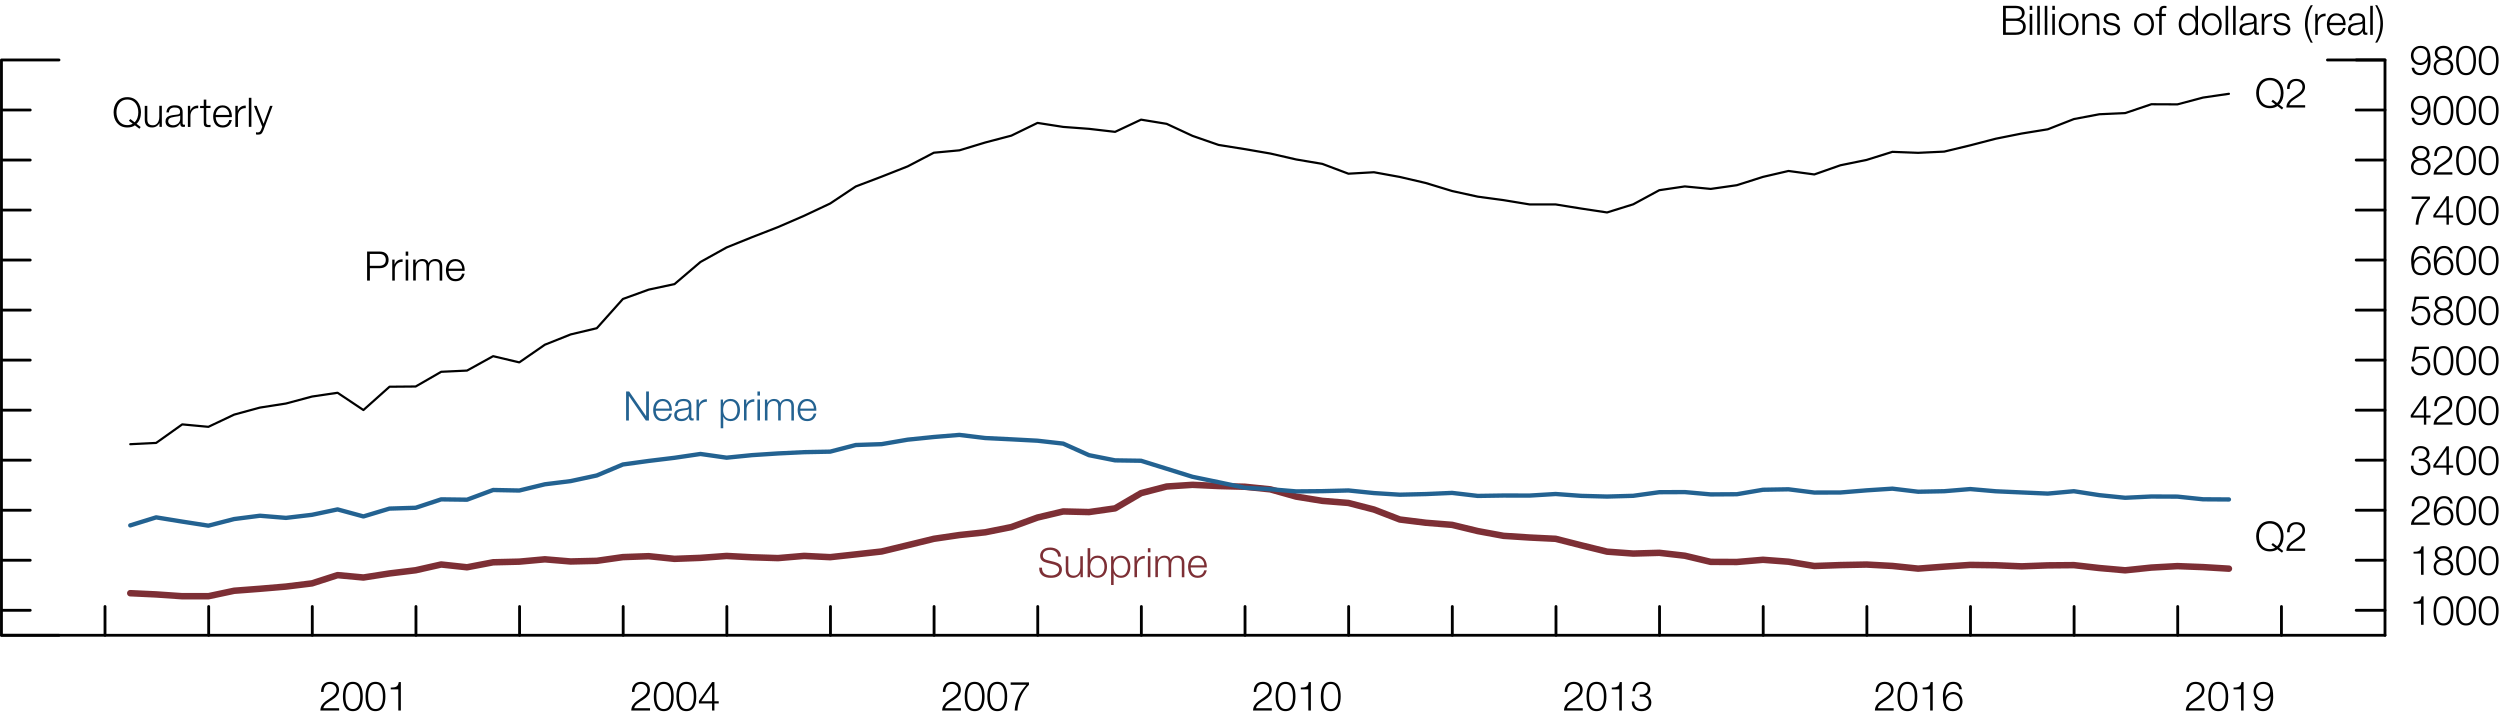 <?xml version="1.0" encoding="utf-8"?>
<!-- Generator: Adobe Illustrator 23.0.3, SVG Export Plug-In . SVG Version: 6.00 Build 0)  -->
<svg version="1.1" id="Layer_1" xmlns="http://www.w3.org/2000/svg" xmlns:xlink="http://www.w3.org/1999/xlink" x="0px" y="0px"
	 viewBox="0 0 430.21 123.77" style="enable-background:new 0 0 430.21 123.77;" xml:space="preserve">
<style type="text/css">
	.st0{fill:none;stroke:#7D2F35;stroke-width:1.12;stroke-linecap:round;stroke-linejoin:round;stroke-miterlimit:10;}
	.st1{fill:none;stroke:#236291;stroke-width:0.75;stroke-linecap:round;stroke-linejoin:round;stroke-miterlimit:10;}
	.st2{fill:none;stroke:#000000;stroke-width:0.38;stroke-linecap:round;stroke-linejoin:round;stroke-miterlimit:10;}
	.st3{fill:none;stroke:#000000;stroke-width:0.49;stroke-linecap:round;stroke-linejoin:round;stroke-miterlimit:10;}
	.st4{fill:#236291;}
	.st5{fill:#7D2F35;}
</style>
<g>
	<polyline class="st0" points="22.42,102.08 26.87,102.29 31.36,102.6 35.86,102.6 40.29,101.66 44.73,101.32 49.21,100.94 
		53.69,100.39 58.09,98.97 62.54,99.38 67.03,98.68 71.53,98.13 75.92,97.14 80.37,97.62 84.86,96.76 89.36,96.65 93.76,96.25 
		98.2,96.62 102.7,96.51 107.19,95.87 111.63,95.71 116.07,96.17 120.54,96 125.04,95.67 129.43,95.9 133.88,96.04 138.38,95.66 
		142.86,95.88 147.26,95.4 151.71,94.9 156.2,93.82 160.7,92.72 165.1,92.07 169.55,91.6 174.04,90.7 178.54,89.06 182.96,88.01 
		187.4,88.12 191.89,87.48 196.36,84.86 200.76,83.72 205.21,83.43 209.7,83.64 214.2,83.76 218.61,84.21 223.05,85.46 
		227.55,86.19 232.04,86.55 236.43,87.68 240.89,89.4 245.38,89.96 249.88,90.32 254.3,91.39 258.74,92.21 263.23,92.5 267.7,92.72 
		272.11,93.84 276.55,94.93 281.05,95.26 285.54,95.13 289.93,95.63 294.39,96.69 298.88,96.71 303.38,96.33 307.77,96.66 
		312.21,97.4 316.71,97.24 321.21,97.15 325.65,97.39 330.08,97.85 334.56,97.51 339.05,97.21 343.44,97.27 347.89,97.46 
		352.39,97.29 356.88,97.25 361.27,97.75 365.71,98.14 370.21,97.67 374.7,97.42 379.11,97.59 383.56,97.86 	"/>
	<polyline class="st1" points="22.42,90.41 26.87,89.03 31.36,89.76 35.86,90.46 40.29,89.32 44.73,88.75 49.21,89.12 53.69,88.59 
		58.09,87.66 62.54,88.87 67.03,87.52 71.53,87.38 75.92,85.93 80.37,85.99 84.86,84.32 89.36,84.41 93.76,83.34 98.2,82.79 
		102.7,81.82 107.19,79.93 111.63,79.32 116.07,78.78 120.54,78.12 125.04,78.76 129.43,78.32 133.88,78.03 138.38,77.81 
		142.86,77.72 147.26,76.58 151.71,76.43 156.2,75.66 160.7,75.2 165.1,74.84 169.55,75.38 174.04,75.6 178.54,75.84 182.96,76.34 
		187.4,78.33 191.89,79.22 196.36,79.29 200.76,80.66 205.21,82.05 209.7,82.98 214.2,83.93 218.61,84.19 223.05,84.56 
		227.55,84.52 232.04,84.4 236.43,84.85 240.89,85.13 245.38,85.02 249.88,84.82 254.3,85.34 258.74,85.27 263.23,85.28 
		267.7,85.01 272.11,85.33 276.55,85.45 281.05,85.32 285.54,84.7 289.93,84.68 294.39,85.08 298.88,85.05 303.38,84.28 
		307.77,84.2 312.21,84.76 316.71,84.75 321.21,84.38 325.65,84.09 330.08,84.62 334.56,84.53 339.05,84.16 343.44,84.54 
		347.89,84.74 352.39,84.94 356.88,84.53 361.27,85.21 365.71,85.66 370.21,85.44 374.7,85.46 379.11,85.92 383.56,85.95 	"/>
	<polyline class="st2" points="22.42,76.44 26.87,76.22 31.36,73.03 35.86,73.45 40.29,71.35 44.73,70.14 49.21,69.44 53.69,68.24 
		58.09,67.59 62.54,70.56 67.03,66.55 71.53,66.51 75.92,63.98 80.37,63.77 84.86,61.29 89.36,62.36 93.76,59.32 98.2,57.55 
		102.7,56.48 107.19,51.45 111.63,49.84 116.07,48.89 120.54,45.08 125.04,42.58 129.43,40.81 133.88,39.08 138.38,37.13 
		142.86,35.02 147.26,32.09 151.71,30.4 156.2,28.63 160.7,26.28 165.1,25.87 169.55,24.52 174.04,23.34 178.54,21.15 182.96,21.84 
		187.4,22.17 191.89,22.69 196.36,20.59 200.76,21.31 205.21,23.38 209.7,24.94 214.2,25.66 218.61,26.42 223.05,27.44 227.55,28.2 
		232.04,29.89 236.43,29.64 240.89,30.45 245.38,31.5 249.88,32.87 254.3,33.84 258.74,34.44 263.23,35.18 267.7,35.18 
		272.11,35.89 276.55,36.56 281.05,35.16 285.54,32.73 289.93,32.08 294.39,32.51 298.88,31.87 303.38,30.44 307.77,29.42 
		312.21,30.02 316.71,28.44 321.21,27.52 325.65,26.13 330.08,26.3 334.56,26.09 339.05,25.01 343.44,23.87 347.89,22.98 
		352.39,22.25 356.88,20.49 361.27,19.66 365.71,19.46 370.21,17.94 374.7,17.96 379.11,16.79 383.56,16.14 	"/>
	<path class="st3" d="M410.42,105.02h-4.95 M410.42,96.41h-4.95 M410.42,87.8h-4.95 M410.42,79.19h-4.95 M410.42,70.58h-4.95
		 M410.42,61.97h-4.95 M410.42,53.36h-4.95 M410.42,44.75h-4.95 M410.42,36.15h-4.95 M410.42,27.54h-4.95 M410.42,18.93h-4.95
		 M410.42,10.32h-4.95"/>
	<g>
		<path d="M415.32,103.57c0.77-0.02,1.25-0.05,1.38-0.95h0.36v4.9h-0.44v-3.64h-1.29V103.57z"/>
		<path d="M422.19,105.11c0,1.15-0.28,2.53-1.71,2.53s-1.71-1.38-1.71-2.52c0-1.15,0.28-2.53,1.71-2.53S422.19,103.96,422.19,105.11
			z M419.21,105.11c0,0.85,0.15,2.16,1.27,2.16c1.12,0,1.27-1.3,1.27-2.16c0-0.85-0.15-2.15-1.27-2.15
			C419.36,102.96,419.21,104.26,419.21,105.11z"/>
		<path d="M426.08,105.11c0,1.15-0.28,2.53-1.71,2.53s-1.71-1.38-1.71-2.52c0-1.15,0.28-2.53,1.71-2.53S426.08,103.96,426.08,105.11
			z M423.1,105.11c0,0.85,0.15,2.16,1.27,2.16c1.12,0,1.27-1.3,1.27-2.16c0-0.85-0.15-2.15-1.27-2.15
			C423.25,102.96,423.1,104.26,423.1,105.11z"/>
		<path d="M429.97,105.11c0,1.15-0.28,2.53-1.71,2.53s-1.71-1.38-1.71-2.52c0-1.15,0.28-2.53,1.71-2.53S429.97,103.96,429.97,105.11
			z M426.99,105.11c0,0.85,0.15,2.16,1.27,2.16c1.12,0,1.27-1.3,1.27-2.16c0-0.85-0.15-2.15-1.27-2.15
			C427.14,102.96,426.99,104.26,426.99,105.11z"/>
	</g>
	<g>
		<path d="M415.32,94.96c0.77-0.02,1.25-0.05,1.38-0.95h0.36v4.9h-0.44v-3.64h-1.29V94.96z"/>
		<path d="M421.17,96.27v0.01c0.64,0.13,1,0.59,1,1.25c0,0.99-0.76,1.48-1.69,1.48c-0.92,0-1.69-0.49-1.69-1.48
			c0.02-0.64,0.39-1.14,1-1.25v-0.01c-0.51-0.16-0.8-0.54-0.8-1.08c0-0.84,0.76-1.22,1.49-1.22c0.73,0,1.49,0.38,1.49,1.22
			C421.96,95.73,421.67,96.13,421.17,96.27z M421.72,97.54c0-0.7-0.59-1.09-1.25-1.07c-0.67-0.02-1.25,0.35-1.25,1.07
			c0,0.73,0.55,1.11,1.25,1.11S421.72,98.3,421.72,97.54z M421.52,95.19c0-0.56-0.46-0.85-1.04-0.85c-0.54,0-1.05,0.29-1.05,0.85
			c0,0.65,0.53,0.93,1.05,0.91C421.02,96.13,421.52,95.82,421.52,95.19z"/>
		<path d="M426.08,96.49c0,1.15-0.28,2.53-1.71,2.53s-1.71-1.38-1.71-2.52c0-1.15,0.28-2.53,1.71-2.53S426.08,95.35,426.08,96.49z
			 M423.1,96.49c0,0.85,0.15,2.16,1.27,2.16c1.12,0,1.27-1.3,1.27-2.16c0-0.85-0.15-2.15-1.27-2.15
			C423.25,94.34,423.1,95.64,423.1,96.49z"/>
		<path d="M429.97,96.49c0,1.15-0.28,2.53-1.71,2.53s-1.71-1.38-1.71-2.52c0-1.15,0.28-2.53,1.71-2.53S429.97,95.35,429.97,96.49z
			 M426.99,96.49c0,0.85,0.15,2.16,1.27,2.16c1.12,0,1.27-1.3,1.27-2.16c0-0.85-0.15-2.15-1.27-2.15
			C427.14,94.34,426.99,95.64,426.99,96.49z"/>
	</g>
	<g>
		<path d="M418.12,90.31h-3.23c0.03-1.46,1.53-1.82,2.36-2.65c0.27-0.27,0.41-0.53,0.41-0.92c0-0.64-0.5-1-1.1-1
			c-0.81,0-1.13,0.64-1.11,1.37h-0.44c-0.02-1.01,0.5-1.74,1.57-1.74c0.85,0,1.52,0.47,1.52,1.38c0,0.82-0.59,1.33-1.23,1.74
			c-0.48,0.32-1.36,0.76-1.47,1.42h2.72V90.31z"/>
		<path d="M421.63,86.65c-0.08-0.54-0.46-0.91-1.02-0.91c-1.15,0-1.35,1.3-1.35,2.19h0.01c0.23-0.48,0.74-0.81,1.3-0.81
			c0.98,0,1.62,0.69,1.62,1.64s-0.69,1.66-1.66,1.66c-1.19,0-1.72-0.69-1.72-2.61c0-0.58,0.15-2.44,1.75-2.44
			c0.87,0,1.4,0.42,1.51,1.28H421.63z M419.34,88.79c0,0.7,0.36,1.26,1.23,1.26c0.7,0,1.18-0.58,1.18-1.26c0-0.71-0.43-1.3-1.18-1.3
			C419.79,87.49,419.34,88.06,419.34,88.79z"/>
		<path d="M426.08,87.89c0,1.15-0.28,2.53-1.71,2.53s-1.71-1.38-1.71-2.52c0-1.15,0.28-2.53,1.71-2.53S426.08,86.75,426.08,87.89z
			 M423.1,87.89c0,0.85,0.15,2.16,1.27,2.16c1.12,0,1.27-1.3,1.27-2.16c0-0.85-0.15-2.15-1.27-2.15
			C423.25,85.74,423.1,87.04,423.1,87.89z"/>
		<path d="M429.97,87.89c0,1.15-0.28,2.53-1.71,2.53s-1.71-1.38-1.71-2.52c0-1.15,0.28-2.53,1.71-2.53S429.97,86.75,429.97,87.89z
			 M426.99,87.89c0,0.85,0.15,2.16,1.27,2.16c1.12,0,1.27-1.3,1.27-2.16c0-0.85-0.15-2.15-1.27-2.15
			C427.14,85.74,426.99,87.04,426.99,87.89z"/>
	</g>
	<g>
		<path d="M415.31,80.14c-0.03,0.78,0.44,1.29,1.23,1.29c0.64,0,1.25-0.38,1.25-1.08s-0.53-1.04-1.18-1.04h-0.37v-0.37h0.37
			c0.46,0,1-0.27,1-0.89c0-0.64-0.48-0.92-1.07-0.92c-0.73,0-1.13,0.51-1.11,1.24h-0.44c0-0.92,0.6-1.61,1.55-1.61
			c0.76,0,1.52,0.38,1.52,1.25c0,0.53-0.29,0.95-0.83,1.09v0.01c0.64,0.11,1.01,0.57,1.01,1.21c0,0.96-0.78,1.49-1.69,1.49
			c-1.01,0-1.75-0.62-1.67-1.67H415.31z"/>
		<path d="M418.74,80.06l2.27-3.26h0.4v3.31h0.74v0.37h-0.74v1.22H421v-1.22h-2.26V80.06z M421,80.11v-2.67h-0.01l-1.85,2.67H421z"
			/>
		<path d="M426.08,79.28c0,1.15-0.28,2.53-1.71,2.53s-1.71-1.38-1.71-2.52c0-1.15,0.28-2.53,1.71-2.53S426.08,78.14,426.08,79.28z
			 M423.1,79.28c0,0.85,0.15,2.16,1.27,2.16c1.12,0,1.27-1.3,1.27-2.16c0-0.85-0.15-2.15-1.27-2.15
			C423.25,77.13,423.1,78.43,423.1,79.28z"/>
		<path d="M429.97,79.28c0,1.15-0.28,2.53-1.71,2.53s-1.71-1.38-1.71-2.52c0-1.15,0.28-2.53,1.71-2.53S429.97,78.14,429.97,79.28z
			 M426.99,79.28c0,0.85,0.15,2.16,1.27,2.16c1.12,0,1.27-1.3,1.27-2.16c0-0.85-0.15-2.15-1.27-2.15
			C427.14,77.13,426.99,78.43,426.99,79.28z"/>
	</g>
	<g>
		<path d="M414.85,71.44l2.27-3.26h0.4v3.31h0.74v0.37h-0.74v1.22h-0.41v-1.22h-2.26V71.44z M417.11,71.5v-2.67h-0.01l-1.85,2.67
			H417.11z"/>
		<path d="M422.01,73.08h-3.23c0.03-1.46,1.53-1.82,2.36-2.65c0.27-0.27,0.41-0.53,0.41-0.92c0-0.64-0.5-1-1.1-1
			c-0.81,0-1.13,0.64-1.11,1.37h-0.44c-0.02-1.01,0.5-1.74,1.57-1.74c0.85,0,1.52,0.47,1.52,1.38c0,0.82-0.59,1.33-1.23,1.74
			c-0.48,0.32-1.36,0.76-1.47,1.42h2.72V73.08z"/>
		<path d="M426.08,70.66c0,1.15-0.28,2.53-1.71,2.53s-1.71-1.38-1.71-2.52c0-1.15,0.28-2.53,1.71-2.53S426.08,69.52,426.08,70.66z
			 M423.1,70.66c0,0.85,0.15,2.16,1.27,2.16c1.12,0,1.27-1.3,1.27-2.16c0-0.85-0.15-2.15-1.27-2.15
			C423.25,68.51,423.1,69.81,423.1,70.66z"/>
		<path d="M429.97,70.66c0,1.15-0.28,2.53-1.71,2.53s-1.71-1.38-1.71-2.52c0-1.15,0.28-2.53,1.71-2.53S429.97,69.52,429.97,70.66z
			 M426.99,70.66c0,0.85,0.15,2.16,1.27,2.16c1.12,0,1.27-1.3,1.27-2.16c0-0.85-0.15-2.15-1.27-2.15
			C427.14,68.51,426.99,69.81,426.99,70.66z"/>
	</g>
	<g>
		<path d="M415.33,63.09c0.02,0.68,0.53,1.13,1.21,1.13c0.76,0,1.23-0.62,1.23-1.34c0-0.72-0.53-1.27-1.25-1.27
			c-0.44,0-0.85,0.21-1.09,0.58h-0.38l0.48-2.54h2.45v0.41h-2.14l-0.32,1.63l0.01,0.01c0.25-0.29,0.65-0.46,1.04-0.46
			c1.01,0,1.65,0.71,1.65,1.7c0,0.95-0.76,1.66-1.7,1.66c-0.91,0-1.59-0.57-1.61-1.51H415.33z"/>
		<path d="M422.19,62.07c0,1.15-0.28,2.53-1.71,2.53s-1.71-1.38-1.71-2.52c0-1.15,0.28-2.53,1.71-2.53S422.19,60.93,422.19,62.07z
			 M419.21,62.07c0,0.85,0.15,2.16,1.27,2.16c1.12,0,1.27-1.3,1.27-2.16c0-0.85-0.15-2.15-1.27-2.15
			C419.36,59.92,419.21,61.22,419.21,62.07z"/>
		<path d="M426.08,62.07c0,1.15-0.28,2.53-1.71,2.53s-1.71-1.38-1.71-2.52c0-1.15,0.28-2.53,1.71-2.53S426.08,60.93,426.08,62.07z
			 M423.1,62.07c0,0.85,0.15,2.16,1.27,2.16c1.12,0,1.27-1.3,1.27-2.16c0-0.85-0.15-2.15-1.27-2.15
			C423.25,59.92,423.1,61.22,423.1,62.07z"/>
		<path d="M429.97,62.07c0,1.15-0.28,2.53-1.71,2.53s-1.71-1.38-1.71-2.52c0-1.15,0.28-2.53,1.71-2.53S429.97,60.93,429.97,62.07z
			 M426.99,62.07c0,0.85,0.15,2.16,1.27,2.16c1.12,0,1.27-1.3,1.27-2.16c0-0.85-0.15-2.15-1.27-2.15
			C427.14,59.92,426.99,61.22,426.99,62.07z"/>
	</g>
	<g>
		<path d="M415.33,54.48c0.02,0.68,0.53,1.13,1.21,1.13c0.76,0,1.23-0.62,1.23-1.34c0-0.72-0.53-1.27-1.25-1.27
			c-0.44,0-0.85,0.21-1.09,0.58h-0.38l0.48-2.54h2.45v0.41h-2.14l-0.32,1.63l0.01,0.01c0.25-0.29,0.65-0.46,1.04-0.46
			c1.01,0,1.65,0.71,1.65,1.7c0,0.95-0.76,1.66-1.7,1.66c-0.91,0-1.59-0.57-1.61-1.51H415.33z"/>
		<path d="M421.17,53.24v0.01c0.64,0.13,1,0.59,1,1.25c0,0.99-0.76,1.48-1.69,1.48c-0.92,0-1.69-0.49-1.69-1.48
			c0.02-0.64,0.39-1.14,1-1.25v-0.01c-0.51-0.16-0.8-0.54-0.8-1.08c0-0.84,0.76-1.23,1.49-1.23c0.73,0,1.49,0.39,1.49,1.23
			C421.96,52.7,421.67,53.09,421.17,53.24z M421.72,54.51c0-0.7-0.59-1.09-1.25-1.06c-0.67-0.02-1.25,0.35-1.25,1.06
			c0,0.74,0.55,1.11,1.25,1.11S421.72,55.27,421.72,54.51z M421.52,52.16c0-0.56-0.46-0.85-1.04-0.85c-0.54,0-1.05,0.29-1.05,0.85
			c0,0.65,0.53,0.93,1.05,0.91C421.02,53.09,421.52,52.79,421.52,52.16z"/>
		<path d="M426.08,53.46c0,1.15-0.28,2.53-1.71,2.53s-1.71-1.38-1.71-2.52c0-1.15,0.28-2.53,1.71-2.53S426.08,52.32,426.08,53.46z
			 M423.1,53.46c0,0.85,0.15,2.16,1.27,2.16c1.12,0,1.27-1.3,1.27-2.16c0-0.85-0.15-2.15-1.27-2.15
			C423.25,51.31,423.1,52.61,423.1,53.46z"/>
		<path d="M429.97,53.46c0,1.15-0.28,2.53-1.71,2.53s-1.71-1.38-1.71-2.52c0-1.15,0.28-2.53,1.71-2.53S429.97,52.32,429.97,53.46z
			 M426.99,53.46c0,0.85,0.15,2.16,1.27,2.16c1.12,0,1.27-1.3,1.27-2.16c0-0.85-0.15-2.15-1.27-2.15
			C427.14,51.31,426.99,52.61,426.99,53.46z"/>
	</g>
	<g>
		<path d="M417.74,43.6c-0.08-0.54-0.46-0.91-1.02-0.91c-1.15,0-1.35,1.3-1.35,2.19h0.01c0.23-0.48,0.74-0.81,1.3-0.81
			c0.98,0,1.62,0.69,1.62,1.64c0,0.95-0.69,1.66-1.66,1.66c-1.19,0-1.72-0.69-1.72-2.61c0-0.58,0.15-2.44,1.75-2.44
			c0.87,0,1.4,0.42,1.51,1.28H417.74z M415.45,45.74c0,0.7,0.36,1.26,1.23,1.26c0.7,0,1.18-0.58,1.18-1.26c0-0.71-0.43-1.3-1.18-1.3
			C415.9,44.44,415.45,45.02,415.45,45.74z"/>
		<path d="M421.63,43.6c-0.08-0.54-0.46-0.91-1.02-0.91c-1.15,0-1.35,1.3-1.35,2.19h0.01c0.23-0.48,0.74-0.81,1.3-0.81
			c0.98,0,1.62,0.69,1.62,1.64c0,0.95-0.69,1.66-1.66,1.66c-1.19,0-1.72-0.69-1.72-2.61c0-0.58,0.15-2.44,1.75-2.44
			c0.87,0,1.4,0.42,1.51,1.28H421.63z M419.34,45.74c0,0.7,0.36,1.26,1.23,1.26c0.7,0,1.18-0.58,1.18-1.26c0-0.71-0.43-1.3-1.18-1.3
			C419.79,44.44,419.34,45.02,419.34,45.74z"/>
		<path d="M426.08,44.84c0,1.15-0.28,2.53-1.71,2.53s-1.71-1.38-1.71-2.52c0-1.15,0.28-2.53,1.71-2.53S426.08,43.7,426.08,44.84z
			 M423.1,44.84c0,0.85,0.15,2.16,1.27,2.16c1.12,0,1.27-1.3,1.27-2.16c0-0.85-0.15-2.15-1.27-2.15
			C423.25,42.69,423.1,43.99,423.1,44.84z"/>
		<path d="M429.97,44.84c0,1.15-0.28,2.53-1.71,2.53s-1.71-1.38-1.71-2.52c0-1.15,0.28-2.53,1.71-2.53S429.97,43.7,429.97,44.84z
			 M426.99,44.84c0,0.85,0.15,2.16,1.27,2.16c1.12,0,1.27-1.3,1.27-2.16c0-0.85-0.15-2.15-1.27-2.15
			C427.14,42.69,426.99,43.99,426.99,44.84z"/>
	</g>
	<g>
		<path d="M415,33.82h3.15v0.41c-0.62,0.64-1.87,2.16-1.98,4.43h-0.48c0.11-1.66,0.66-2.89,2.02-4.43H415V33.82z"/>
		<path d="M418.74,37.02l2.27-3.26h0.4v3.31h0.74v0.37h-0.74v1.22H421v-1.22h-2.26V37.02z M421,37.07V34.4h-0.01l-1.85,2.67H421z"/>
		<path d="M426.08,36.24c0,1.15-0.28,2.53-1.71,2.53s-1.71-1.38-1.71-2.52c0-1.15,0.28-2.53,1.71-2.53S426.08,35.1,426.08,36.24z
			 M423.1,36.24c0,0.85,0.15,2.16,1.27,2.16c1.12,0,1.27-1.3,1.27-2.16c0-0.85-0.15-2.15-1.27-2.15
			C423.25,34.09,423.1,35.39,423.1,36.24z"/>
		<path d="M429.97,36.24c0,1.15-0.28,2.53-1.71,2.53s-1.71-1.38-1.71-2.52c0-1.15,0.28-2.53,1.71-2.53S429.97,35.1,429.97,36.24z
			 M426.99,36.24c0,0.85,0.15,2.16,1.27,2.16c1.12,0,1.27-1.3,1.27-2.16c0-0.85-0.15-2.15-1.27-2.15
			C427.14,34.09,426.99,35.39,426.99,36.24z"/>
	</g>
	<g>
		<path d="M417.27,27.41v0.01c0.64,0.13,1,0.59,1,1.25c0,0.99-0.76,1.48-1.69,1.48c-0.92,0-1.69-0.49-1.69-1.48
			c0.02-0.64,0.39-1.14,1-1.25v-0.01c-0.51-0.16-0.8-0.54-0.8-1.08c0-0.84,0.76-1.23,1.49-1.23c0.73,0,1.49,0.39,1.49,1.23
			C418.07,26.87,417.78,27.27,417.27,27.41z M417.83,28.68c0-0.7-0.59-1.09-1.25-1.06c-0.67-0.02-1.25,0.35-1.25,1.06
			c0,0.74,0.55,1.11,1.25,1.11S417.83,29.44,417.83,28.68z M417.63,26.33c0-0.56-0.46-0.85-1.04-0.85c-0.54,0-1.05,0.29-1.05,0.85
			c0,0.65,0.53,0.93,1.05,0.91C417.13,27.27,417.63,26.96,417.63,26.33z"/>
		<path d="M422.01,30.05h-3.23c0.03-1.46,1.53-1.82,2.36-2.65c0.27-0.27,0.41-0.53,0.41-0.92c0-0.64-0.5-1-1.1-1
			c-0.81,0-1.13,0.64-1.11,1.37h-0.44c-0.02-1.01,0.5-1.74,1.57-1.74c0.85,0,1.52,0.47,1.52,1.38c0,0.82-0.59,1.33-1.23,1.74
			c-0.48,0.31-1.36,0.76-1.47,1.41h2.72V30.05z"/>
		<path d="M426.08,27.63c0,1.15-0.28,2.53-1.71,2.53s-1.71-1.38-1.71-2.52c0-1.15,0.28-2.53,1.71-2.53S426.08,26.49,426.08,27.63z
			 M423.1,27.63c0,0.85,0.15,2.16,1.27,2.16c1.12,0,1.27-1.3,1.27-2.16c0-0.85-0.15-2.15-1.27-2.15
			C423.25,25.48,423.1,26.78,423.1,27.63z"/>
		<path d="M429.97,27.63c0,1.15-0.28,2.53-1.71,2.53s-1.71-1.38-1.71-2.52c0-1.15,0.28-2.53,1.71-2.53S429.97,26.49,429.97,27.63z
			 M426.99,27.63c0,0.85,0.15,2.16,1.27,2.16c1.12,0,1.27-1.3,1.27-2.16c0-0.85-0.15-2.15-1.27-2.15
			C427.14,25.48,426.99,26.78,426.99,27.63z"/>
	</g>
	<g>
		<path d="M415.44,20.26c0.08,0.54,0.46,0.91,1.02,0.91c1.15,0,1.35-1.3,1.35-2.19h-0.01c-0.23,0.48-0.74,0.81-1.3,0.81
			c-0.98,0-1.62-0.69-1.62-1.64s0.69-1.66,1.66-1.66c1.19,0,1.72,0.69,1.72,2.61c0,0.58-0.15,2.44-1.75,2.44
			c-0.87,0-1.4-0.42-1.51-1.28H415.44z M417.72,18.12c0-0.7-0.36-1.26-1.23-1.26c-0.7,0-1.18,0.58-1.18,1.26
			c0,0.71,0.43,1.3,1.18,1.3C417.27,19.42,417.72,18.85,417.72,18.12z"/>
		<path d="M422.19,19.01c0,1.15-0.28,2.53-1.71,2.53s-1.71-1.38-1.71-2.52c0-1.15,0.28-2.53,1.71-2.53S422.19,17.87,422.19,19.01z
			 M419.21,19.01c0,0.85,0.15,2.16,1.27,2.16c1.12,0,1.27-1.3,1.27-2.16c0-0.85-0.15-2.15-1.27-2.15
			C419.36,16.86,419.21,18.17,419.21,19.01z"/>
		<path d="M426.08,19.01c0,1.15-0.28,2.53-1.71,2.53s-1.71-1.38-1.71-2.52c0-1.15,0.28-2.53,1.71-2.53S426.08,17.87,426.08,19.01z
			 M423.1,19.01c0,0.85,0.15,2.16,1.27,2.16c1.12,0,1.27-1.3,1.27-2.16c0-0.85-0.15-2.15-1.27-2.15
			C423.25,16.86,423.1,18.17,423.1,19.01z"/>
		<path d="M429.97,19.01c0,1.15-0.28,2.53-1.71,2.53s-1.71-1.38-1.71-2.52c0-1.15,0.28-2.53,1.71-2.53S429.97,17.87,429.97,19.01z
			 M426.99,19.01c0,0.85,0.15,2.16,1.27,2.16c1.12,0,1.27-1.3,1.27-2.16c0-0.85-0.15-2.15-1.27-2.15
			C427.14,16.86,426.99,18.17,426.99,19.01z"/>
	</g>
	<g>
		<path d="M415.44,11.66c0.08,0.54,0.46,0.91,1.02,0.91c1.15,0,1.35-1.3,1.35-2.19h-0.01c-0.23,0.48-0.74,0.81-1.3,0.81
			c-0.98,0-1.62-0.69-1.62-1.64s0.69-1.66,1.66-1.66c1.19,0,1.72,0.69,1.72,2.61c0,0.58-0.15,2.44-1.75,2.44
			c-0.87,0-1.4-0.42-1.51-1.28H415.44z M417.72,9.52c0-0.7-0.36-1.26-1.23-1.26c-0.7,0-1.18,0.58-1.18,1.26
			c0,0.71,0.43,1.3,1.18,1.3C417.27,10.82,417.72,10.24,417.72,9.52z"/>
		<path d="M421.17,10.19v0.01c0.64,0.13,1,0.59,1,1.25c0,0.99-0.76,1.48-1.69,1.48c-0.92,0-1.69-0.49-1.69-1.48
			c0.02-0.64,0.39-1.14,1-1.25v-0.01c-0.51-0.16-0.8-0.54-0.8-1.08c0-0.84,0.76-1.23,1.49-1.23c0.73,0,1.49,0.39,1.49,1.23
			C421.96,9.65,421.67,10.05,421.17,10.19z M421.72,11.46c0-0.7-0.59-1.09-1.25-1.06c-0.67-0.02-1.25,0.35-1.25,1.06
			c0,0.74,0.55,1.11,1.25,1.11S421.72,12.22,421.72,11.46z M421.52,9.12c0-0.56-0.46-0.85-1.04-0.85c-0.54,0-1.05,0.29-1.05,0.85
			c0,0.65,0.53,0.93,1.05,0.91C421.02,10.05,421.52,9.75,421.52,9.12z"/>
		<path d="M426.08,10.41c0,1.15-0.28,2.53-1.71,2.53s-1.71-1.38-1.71-2.52c0-1.15,0.28-2.53,1.71-2.53S426.08,9.27,426.08,10.41z
			 M423.1,10.41c0,0.85,0.15,2.16,1.27,2.16c1.12,0,1.27-1.3,1.27-2.16c0-0.85-0.15-2.15-1.27-2.15
			C423.25,8.26,423.1,9.56,423.1,10.41z"/>
		<path d="M429.97,10.41c0,1.15-0.28,2.53-1.71,2.53s-1.71-1.38-1.71-2.52c0-1.15,0.28-2.53,1.71-2.53S429.97,9.27,429.97,10.41z
			 M426.99,10.41c0,0.85,0.15,2.16,1.27,2.16c1.12,0,1.27-1.3,1.27-2.16c0-0.85-0.15-2.15-1.27-2.15
			C427.14,8.26,426.99,9.56,426.99,10.41z"/>
	</g>
	<path class="st3" d="M410.42,109.32v-99 M410.42,10.32h-9.9 M0.25,109.32v-99 M0.25,109.32h9.9 M0.25,10.32h9.9 M0.25,105.02h4.95
		 M0.25,96.41h4.95 M0.25,87.8h4.95 M0.25,79.19h4.95 M0.25,70.58h4.95 M0.25,61.97h4.95 M0.25,53.36h4.95 M0.25,44.75h4.95
		 M0.25,36.15h4.95 M0.25,27.54h4.95 M0.25,18.93h4.95 M0.25,10.32h4.95 M18.07,109.32v-4.95 M35.91,109.32v-4.95 M53.74,109.32
		v-4.95 M71.58,109.32v-4.95 M89.41,109.32v-4.95 M107.24,109.32v-4.95 M125.08,109.32v-4.95 M142.91,109.32v-4.95 M160.74,109.32
		v-4.95 M178.58,109.32v-4.95 M196.41,109.32v-4.95 M214.25,109.32v-4.95 M232.08,109.32v-4.95 M249.92,109.32v-4.95 M267.76,109.32
		v-4.95 M285.58,109.32v-4.95 M303.42,109.32v-4.95 M321.26,109.32v-4.95 M339.09,109.32v-4.95 M356.92,109.32v-4.95 M374.75,109.32
		v-4.95 M392.6,109.32v-4.95"/>
	<g>
		<path d="M58.36,122.27h-3.23c0.03-1.46,1.53-1.82,2.36-2.65c0.27-0.27,0.41-0.53,0.41-0.92c0-0.64-0.5-1-1.1-1
			c-0.81,0-1.13,0.64-1.11,1.37h-0.44c-0.02-1.01,0.5-1.74,1.57-1.74c0.85,0,1.52,0.47,1.52,1.38c0,0.82-0.59,1.33-1.23,1.74
			c-0.48,0.32-1.36,0.76-1.47,1.42h2.72V122.27z"/>
		<path d="M62.43,119.85c0,1.15-0.28,2.53-1.71,2.53c-1.43,0-1.71-1.38-1.71-2.52c0-1.15,0.28-2.53,1.71-2.53
			C62.15,117.33,62.43,118.71,62.43,119.85z M59.45,119.85c0,0.85,0.15,2.16,1.27,2.16s1.27-1.3,1.27-2.16
			c0-0.85-0.15-2.15-1.27-2.15S59.45,119,59.45,119.85z"/>
		<path d="M66.32,119.85c0,1.15-0.28,2.53-1.71,2.53c-1.43,0-1.71-1.38-1.71-2.52c0-1.15,0.28-2.53,1.71-2.53
			C66.04,117.33,66.32,118.71,66.32,119.85z M63.35,119.85c0,0.85,0.15,2.16,1.27,2.16s1.27-1.3,1.27-2.16
			c0-0.85-0.15-2.15-1.27-2.15S63.35,119,63.35,119.85z"/>
		<path d="M67.24,118.32c0.77-0.02,1.25-0.05,1.38-0.95h0.36v4.9h-0.44v-3.64h-1.3V118.32z"/>
	</g>
	<g>
		<path d="M111.86,122.27h-3.23c0.03-1.46,1.53-1.82,2.36-2.65c0.27-0.27,0.41-0.53,0.41-0.92c0-0.64-0.5-1-1.1-1
			c-0.81,0-1.13,0.64-1.11,1.37h-0.44c-0.02-1.01,0.5-1.74,1.57-1.74c0.85,0,1.52,0.47,1.52,1.38c0,0.82-0.59,1.33-1.23,1.74
			c-0.48,0.32-1.36,0.76-1.47,1.42h2.72V122.27z"/>
		<path d="M115.93,119.85c0,1.15-0.28,2.53-1.71,2.53c-1.43,0-1.71-1.38-1.71-2.52c0-1.15,0.28-2.53,1.71-2.53
			C115.65,117.33,115.93,118.71,115.93,119.85z M112.95,119.85c0,0.85,0.15,2.16,1.27,2.16s1.27-1.3,1.27-2.16
			c0-0.85-0.15-2.15-1.27-2.15S112.95,119,112.95,119.85z"/>
		<path d="M119.82,119.85c0,1.15-0.28,2.53-1.71,2.53c-1.43,0-1.71-1.38-1.71-2.52c0-1.15,0.28-2.53,1.71-2.53
			C119.54,117.33,119.82,118.71,119.82,119.85z M116.85,119.85c0,0.85,0.15,2.16,1.27,2.16s1.27-1.3,1.27-2.16
			c0-0.85-0.15-2.15-1.27-2.15S116.85,119,116.85,119.85z"/>
		<path d="M120.27,120.63l2.27-3.26h0.4v3.31h0.74v0.37h-0.74v1.22h-0.41v-1.22h-2.26V120.63z M122.53,120.68v-2.67h-0.01
			l-1.85,2.67H122.53z"/>
	</g>
	<g>
		<path d="M165.36,122.27h-3.23c0.03-1.46,1.53-1.82,2.36-2.65c0.27-0.27,0.41-0.53,0.41-0.92c0-0.64-0.5-1-1.1-1
			c-0.81,0-1.13,0.64-1.11,1.37h-0.44c-0.02-1.01,0.5-1.74,1.57-1.74c0.85,0,1.52,0.47,1.52,1.38c0,0.82-0.59,1.33-1.23,1.74
			c-0.48,0.32-1.36,0.76-1.47,1.42h2.72V122.27z"/>
		<path d="M169.43,119.85c0,1.15-0.28,2.53-1.71,2.53c-1.43,0-1.71-1.38-1.71-2.52c0-1.15,0.28-2.53,1.71-2.53
			C169.15,117.33,169.43,118.71,169.43,119.85z M166.45,119.85c0,0.85,0.15,2.16,1.27,2.16s1.27-1.3,1.27-2.16
			c0-0.85-0.15-2.15-1.27-2.15S166.45,119,166.45,119.85z"/>
		<path d="M173.32,119.85c0,1.15-0.28,2.53-1.71,2.53c-1.43,0-1.71-1.38-1.71-2.52c0-1.15,0.28-2.53,1.71-2.53
			C173.04,117.33,173.32,118.71,173.32,119.85z M170.35,119.85c0,0.85,0.15,2.16,1.27,2.16s1.27-1.3,1.27-2.16
			c0-0.85-0.15-2.15-1.27-2.15S170.35,119,170.35,119.85z"/>
		<path d="M173.92,117.43h3.15v0.41c-0.62,0.64-1.87,2.16-1.98,4.43h-0.48c0.11-1.66,0.66-2.89,2.02-4.43h-2.71V117.43z"/>
	</g>
	<g>
		<path d="M218.86,122.27h-3.23c0.03-1.46,1.53-1.82,2.36-2.65c0.27-0.27,0.41-0.53,0.41-0.92c0-0.64-0.5-1-1.1-1
			c-0.81,0-1.13,0.64-1.11,1.37h-0.44c-0.02-1.01,0.5-1.74,1.57-1.74c0.85,0,1.52,0.47,1.52,1.38c0,0.82-0.59,1.33-1.23,1.74
			c-0.48,0.32-1.36,0.76-1.47,1.42h2.72V122.27z"/>
		<path d="M222.93,119.85c0,1.15-0.28,2.53-1.71,2.53s-1.71-1.38-1.71-2.52c0-1.15,0.28-2.53,1.71-2.53S222.93,118.71,222.93,119.85
			z M219.95,119.85c0,0.85,0.15,2.16,1.27,2.16c1.12,0,1.27-1.3,1.27-2.16c0-0.85-0.15-2.15-1.27-2.15
			C220.1,117.7,219.95,119,219.95,119.85z"/>
		<path d="M223.84,118.32c0.77-0.02,1.25-0.05,1.38-0.95h0.36v4.9h-0.44v-3.64h-1.29V118.32z"/>
		<path d="M230.71,119.85c0,1.15-0.28,2.53-1.71,2.53s-1.71-1.38-1.71-2.52c0-1.15,0.28-2.53,1.71-2.53S230.71,118.71,230.71,119.85
			z M227.74,119.85c0,0.85,0.15,2.16,1.27,2.16c1.12,0,1.27-1.3,1.27-2.16c0-0.85-0.15-2.15-1.27-2.15
			C227.88,117.7,227.74,119,227.74,119.85z"/>
	</g>
	<g>
		<path d="M272.37,122.27h-3.23c0.03-1.46,1.53-1.82,2.36-2.65c0.27-0.27,0.41-0.53,0.41-0.92c0-0.64-0.5-1-1.1-1
			c-0.81,0-1.13,0.64-1.11,1.37h-0.44c-0.02-1.01,0.5-1.74,1.57-1.74c0.85,0,1.52,0.47,1.52,1.38c0,0.82-0.59,1.33-1.23,1.74
			c-0.48,0.32-1.36,0.76-1.47,1.42h2.72V122.27z"/>
		<path d="M276.44,119.85c0,1.15-0.28,2.53-1.71,2.53s-1.71-1.38-1.71-2.52c0-1.15,0.28-2.53,1.71-2.53S276.44,118.71,276.44,119.85
			z M273.46,119.85c0,0.85,0.15,2.16,1.27,2.16c1.12,0,1.27-1.3,1.27-2.16c0-0.85-0.15-2.15-1.27-2.15
			C273.61,117.7,273.46,119,273.46,119.85z"/>
		<path d="M277.35,118.32c0.77-0.02,1.25-0.05,1.38-0.95h0.36v4.9h-0.44v-3.64h-1.29V118.32z"/>
		<path d="M281.24,120.71c-0.04,0.78,0.44,1.29,1.23,1.29c0.64,0,1.25-0.38,1.25-1.08s-0.53-1.04-1.18-1.04h-0.37v-0.37h0.37
			c0.46,0,1-0.27,1-0.89c0-0.64-0.48-0.92-1.07-0.92c-0.73,0-1.13,0.51-1.11,1.24h-0.44c0-0.92,0.6-1.61,1.55-1.61
			c0.76,0,1.52,0.38,1.52,1.25c0,0.53-0.29,0.95-0.83,1.09v0.01c0.64,0.11,1.01,0.57,1.01,1.21c0,0.96-0.78,1.49-1.69,1.49
			c-1.01,0-1.75-0.62-1.67-1.67H281.24z"/>
	</g>
	<g>
		<path d="M325.87,122.27h-3.23c0.03-1.46,1.53-1.82,2.36-2.65c0.27-0.27,0.41-0.53,0.41-0.92c0-0.64-0.5-1-1.1-1
			c-0.81,0-1.13,0.64-1.11,1.37h-0.44c-0.02-1.01,0.5-1.74,1.57-1.74c0.85,0,1.52,0.47,1.52,1.38c0,0.82-0.59,1.33-1.23,1.74
			c-0.48,0.32-1.36,0.76-1.47,1.42h2.72V122.27z"/>
		<path d="M329.94,119.85c0,1.15-0.28,2.53-1.71,2.53s-1.71-1.38-1.71-2.52c0-1.15,0.28-2.53,1.71-2.53S329.94,118.71,329.94,119.85
			z M326.96,119.85c0,0.85,0.15,2.16,1.27,2.16c1.12,0,1.27-1.3,1.27-2.16c0-0.85-0.15-2.15-1.27-2.15
			C327.11,117.7,326.96,119,326.96,119.85z"/>
		<path d="M330.85,118.32c0.77-0.02,1.25-0.05,1.38-0.95h0.36v4.9h-0.44v-3.64h-1.29V118.32z"/>
		<path d="M337.16,118.61c-0.08-0.54-0.46-0.91-1.02-0.91c-1.15,0-1.35,1.3-1.35,2.19h0.01c0.23-0.48,0.74-0.81,1.3-0.81
			c0.98,0,1.62,0.69,1.62,1.64s-0.69,1.66-1.66,1.66c-1.19,0-1.72-0.69-1.72-2.61c0-0.58,0.15-2.44,1.75-2.44
			c0.87,0,1.4,0.42,1.51,1.28H337.16z M334.88,120.75c0,0.7,0.36,1.26,1.23,1.26c0.7,0,1.18-0.58,1.18-1.26
			c0-0.71-0.43-1.3-1.18-1.3C335.33,119.45,334.88,120.02,334.88,120.75z"/>
	</g>
	<g>
		<path d="M379.37,122.27h-3.23c0.03-1.46,1.53-1.82,2.36-2.65c0.27-0.27,0.41-0.53,0.41-0.92c0-0.64-0.5-1-1.1-1
			c-0.81,0-1.13,0.64-1.11,1.37h-0.44c-0.02-1.01,0.5-1.74,1.57-1.74c0.85,0,1.52,0.47,1.52,1.38c0,0.82-0.59,1.33-1.23,1.74
			c-0.48,0.32-1.36,0.76-1.47,1.42h2.72V122.27z"/>
		<path d="M383.44,119.85c0,1.15-0.28,2.53-1.71,2.53s-1.71-1.38-1.71-2.52c0-1.15,0.28-2.53,1.71-2.53S383.44,118.71,383.44,119.85
			z M380.46,119.85c0,0.85,0.15,2.16,1.27,2.16c1.12,0,1.27-1.3,1.27-2.16c0-0.85-0.15-2.15-1.27-2.15
			C380.61,117.7,380.46,119,380.46,119.85z"/>
		<path d="M384.35,118.32c0.77-0.02,1.25-0.05,1.38-0.95h0.36v4.9h-0.44v-3.64h-1.29V118.32z"/>
		<path d="M388.36,121.1c0.08,0.54,0.46,0.91,1.02,0.91c1.15,0,1.35-1.3,1.35-2.19h-0.01c-0.23,0.48-0.74,0.81-1.3,0.81
			c-0.98,0-1.62-0.69-1.62-1.64c0-0.95,0.69-1.66,1.66-1.66c1.19,0,1.72,0.69,1.72,2.61c0,0.58-0.15,2.44-1.75,2.44
			c-0.87,0-1.4-0.42-1.51-1.28H388.36z M390.65,118.96c0-0.7-0.36-1.26-1.23-1.26c-0.7,0-1.18,0.58-1.18,1.26
			c0,0.71,0.43,1.3,1.18,1.3C390.2,120.26,390.65,119.68,390.65,118.96z"/>
	</g>
	<line class="st3" x1="0.25" y1="109.32" x2="410.42" y2="109.32"/>
	<g>
		<path d="M23.99,22.16l-0.78-0.59c-0.34,0.25-0.77,0.37-1.3,0.37c-1.58,0-2.36-1.23-2.36-2.61c0-1.37,0.78-2.61,2.36-2.61
			c1.57,0,2.35,1.23,2.35,2.61c0,0.78-0.25,1.5-0.76,1.98l0.71,0.55L23.99,22.16z M23.16,21.04c0.45-0.42,0.64-1.06,0.64-1.71
			c0-1.09-0.56-2.2-1.88-2.2c-1.32,0-1.88,1.11-1.88,2.2c0,1.09,0.56,2.2,1.88,2.2c0.36,0,0.67-0.08,0.92-0.25l-0.66-0.5l0.25-0.3
			L23.16,21.04z"/>
		<path d="M27.85,21.83h-0.41v-0.65h-0.01c-0.23,0.48-0.71,0.76-1.25,0.76c-0.92,0-1.27-0.53-1.27-1.37v-2.35h0.44v2.35
			c0.02,0.65,0.27,0.99,0.97,0.99c0.76,0,1.09-0.71,1.09-1.45v-1.9h0.44V21.83z"/>
		<path d="M28.64,19.33c0.05-0.85,0.63-1.21,1.46-1.21c0.64,0,1.33,0.19,1.33,1.16v1.92c0,0.17,0.08,0.27,0.26,0.27
			c0.05,0,0.09-0.01,0.14-0.03v0.37c-0.1,0.02-0.17,0.03-0.29,0.03c-0.45,0-0.52-0.26-0.52-0.63h-0.01
			c-0.31,0.47-0.62,0.74-1.32,0.74c-0.67,0-1.21-0.33-1.21-1.06c0-1.01,0.99-1.05,1.94-1.16c0.36-0.04,0.57-0.1,0.57-0.49
			c0-0.6-0.42-0.74-0.95-0.74c-0.55,0-0.95,0.25-0.97,0.84H28.64z M31,19.86h-0.01c-0.06,0.1-0.25,0.14-0.37,0.16
			c-0.75,0.13-1.68,0.13-1.68,0.83c0,0.44,0.39,0.71,0.81,0.71c0.68,0,1.26-0.43,1.26-1.13V19.86z"/>
		<path d="M32.32,18.22h0.41v0.85h0.01c0.22-0.59,0.71-0.92,1.37-0.9v0.44c-0.8-0.04-1.34,0.54-1.34,1.3v1.93h-0.44V18.22z"/>
	</g>
	<g>
		<path d="M35.49,18.22h0.74v0.37h-0.74v2.44c0,0.29,0.04,0.46,0.36,0.48c0.13,0,0.25-0.01,0.38-0.02v0.38
			c-0.13,0-0.26,0.01-0.39,0.01c-0.59,0-0.79-0.2-0.78-0.81v-2.47h-0.63v-0.37h0.63v-1.09h0.44V18.22z"/>
		<path d="M37.13,20.15c0,0.64,0.35,1.42,1.19,1.42c0.64,0,0.99-0.37,1.13-0.92h0.44c-0.19,0.82-0.66,1.3-1.58,1.3
			c-1.15,0-1.63-0.88-1.63-1.91c0-0.95,0.48-1.91,1.63-1.91c1.16,0,1.63,1.02,1.59,2.03H37.13z M39.46,19.78
			c-0.02-0.67-0.44-1.29-1.15-1.29c-0.73,0-1.11,0.63-1.19,1.29H39.46z"/>
		<path d="M40.5,18.22h0.41v0.85h0.01c0.22-0.59,0.71-0.92,1.37-0.9v0.44c-0.8-0.04-1.34,0.54-1.34,1.3v1.93H40.5V18.22z"/>
	</g>
	<g>
		<path d="M42.82,16.83h0.44v5h-0.44V16.83z"/>
		<path d="M43.7,18.22h0.47l1.19,3.08l1.11-3.08h0.44l-1.57,4.17c-0.26,0.61-0.4,0.78-0.95,0.78c-0.18-0.01-0.26-0.01-0.34-0.04
			v-0.37c0.1,0.02,0.2,0.03,0.3,0.03c0.39,0,0.48-0.23,0.63-0.57l0.15-0.41L43.7,18.22z"/>
	</g>
	<g>
		<path d="M344.69,1h2.12c0.84,0,1.6,0.29,1.6,1.23c0,0.52-0.35,1.01-0.87,1.12v0.01c0.64,0.08,1.06,0.57,1.06,1.22
			c0,0.48-0.17,1.42-1.79,1.42h-2.12V1z M345.17,3.19h1.64c0.76,0,1.13-0.38,1.13-0.85c0-0.62-0.38-0.94-1.13-0.94h-1.64V3.19z
			 M345.17,5.59h1.64c0.71,0,1.32-0.22,1.32-1.03c0-0.64-0.48-0.97-1.32-0.97h-1.64V5.59z"/>
		<path d="M349.28,1h0.44v0.71h-0.44V1z M349.28,2.39h0.44V6h-0.44V2.39z"/>
		<path d="M350.58,1h0.44v5h-0.44V1z"/>
		<path d="M351.87,1h0.44v5h-0.44V1z"/>
		<path d="M353.17,1h0.44v0.71h-0.44V1z M353.17,2.39h0.44V6h-0.44V2.39z"/>
		<path d="M357.69,4.19c0,1.04-0.61,1.91-1.71,1.91s-1.71-0.88-1.71-1.91s0.61-1.91,1.71-1.91S357.69,3.16,357.69,4.19z
			 M354.71,4.19c0,0.76,0.43,1.54,1.27,1.54c0.84,0,1.27-0.78,1.27-1.54c0-0.76-0.43-1.54-1.27-1.54
			C355.14,2.65,354.71,3.43,354.71,4.19z"/>
		<path d="M358.34,2.39h0.44v0.62h0.01c0.17-0.43,0.64-0.73,1.16-0.73c1.02,0,1.32,0.53,1.32,1.39V6h-0.44V3.74
			c0-0.62-0.2-1.09-0.92-1.09c-0.71,0-1.11,0.53-1.13,1.24V6h-0.44V2.39z"/>
		<path d="M364.27,3.44c-0.02-0.55-0.44-0.79-0.95-0.79c-0.39,0-0.85,0.15-0.85,0.62c0,0.39,0.44,0.53,0.75,0.61l0.59,0.13
			c0.5,0.08,1.03,0.37,1.03,1c0,0.78-0.78,1.09-1.45,1.09c-0.85,0-1.41-0.39-1.49-1.27h0.44c0.04,0.6,0.48,0.9,1.06,0.9
			c0.42,0,0.99-0.18,0.99-0.69c0-0.42-0.39-0.56-0.79-0.66l-0.57-0.13c-0.57-0.15-1.01-0.36-1.01-0.97c0-0.74,0.72-1.02,1.36-1.02
			c0.73,0,1.29,0.38,1.32,1.16H364.27z"/>
		<path d="M370.66,4.19c0,1.04-0.61,1.91-1.71,1.91s-1.71-0.88-1.71-1.91s0.61-1.91,1.71-1.91S370.66,3.16,370.66,4.19z
			 M367.68,4.19c0,0.76,0.43,1.54,1.27,1.54c0.84,0,1.27-0.78,1.27-1.54c0-0.76-0.43-1.54-1.27-1.54
			C368.11,2.65,367.68,3.43,367.68,4.19z"/>
		<path d="M372.71,2.76h-0.71V6h-0.44V2.76h-0.62V2.39h0.62V2.06c0-0.62,0.16-1.06,0.88-1.06c0.13,0,0.23,0.01,0.37,0.03V1.4
			c-0.12-0.02-0.22-0.03-0.32-0.03c-0.48,0-0.48,0.31-0.48,0.7v0.32h0.71V2.76z"/>
		<path d="M378.25,6h-0.41V5.31h-0.01c-0.19,0.48-0.76,0.79-1.29,0.79c-1.1,0-1.62-0.88-1.62-1.91c0-1.03,0.52-1.91,1.62-1.91
			c0.53,0,1.07,0.27,1.25,0.79h0.01V1h0.44V6z M376.54,5.73c0.93,0,1.27-0.79,1.27-1.54c0-0.75-0.34-1.54-1.27-1.54
			c-0.84,0-1.18,0.79-1.18,1.54C375.36,4.94,375.7,5.73,376.54,5.73z"/>
		<path d="M382.32,4.19c0,1.04-0.61,1.91-1.71,1.91s-1.71-0.88-1.71-1.91s0.61-1.91,1.71-1.91S382.32,3.16,382.32,4.19z
			 M379.35,4.19c0,0.76,0.43,1.54,1.27,1.54c0.84,0,1.27-0.78,1.27-1.54c0-0.76-0.43-1.54-1.27-1.54
			C379.77,2.65,379.35,3.43,379.35,4.19z"/>
		<path d="M382.99,1h0.44v5h-0.44V1z"/>
		<path d="M384.28,1h0.44v5h-0.44V1z"/>
		<path d="M385.53,3.49c0.05-0.85,0.63-1.21,1.46-1.21c0.64,0,1.33,0.19,1.33,1.16v1.92c0,0.17,0.08,0.27,0.26,0.27
			c0.05,0,0.09-0.01,0.14-0.03v0.37C388.62,5.99,388.55,6,388.43,6c-0.45,0-0.52-0.26-0.52-0.63h-0.01
			c-0.32,0.47-0.62,0.74-1.32,0.74c-0.67,0-1.21-0.33-1.21-1.06c0-1.01,0.99-1.05,1.94-1.16c0.36-0.04,0.57-0.1,0.57-0.49
			c0-0.6-0.42-0.74-0.95-0.74c-0.55,0-0.95,0.25-0.97,0.84H385.53z M387.88,4.02h-0.01c-0.06,0.1-0.25,0.14-0.37,0.16
			c-0.75,0.13-1.68,0.13-1.68,0.83c0,0.44,0.39,0.71,0.81,0.71c0.68,0,1.26-0.43,1.26-1.13V4.02z"/>
		<path d="M389.2,2.39h0.41v0.85h0.01c0.22-0.59,0.71-0.92,1.37-0.9v0.44c-0.8-0.04-1.34,0.54-1.34,1.3V6h-0.44V2.39z"/>
		<path d="M393.57,3.44c-0.02-0.55-0.44-0.79-0.95-0.79c-0.39,0-0.85,0.15-0.85,0.62c0,0.39,0.44,0.53,0.75,0.61l0.59,0.13
			c0.5,0.08,1.03,0.37,1.03,1c0,0.78-0.78,1.09-1.45,1.09c-0.85,0-1.41-0.39-1.49-1.27h0.44c0.04,0.6,0.48,0.9,1.06,0.9
			c0.42,0,0.99-0.18,0.99-0.69c0-0.42-0.39-0.56-0.79-0.66l-0.57-0.13c-0.57-0.15-1.01-0.36-1.01-0.97c0-0.74,0.72-1.02,1.36-1.02
			c0.73,0,1.29,0.38,1.32,1.16H393.57z"/>
		<path d="M397.64,7.34c-0.62-1.04-0.99-1.98-0.99-3.2c0-1.2,0.37-2.29,0.99-3.24H398c-0.62,1-0.9,2.16-0.9,3.4
			c0,1.01,0.36,2.19,0.9,3.04H397.64z"/>
		<path d="M398.41,2.39h0.41v0.85h0.01c0.22-0.59,0.71-0.92,1.37-0.9v0.44c-0.8-0.04-1.34,0.54-1.34,1.3V6h-0.44V2.39z"/>
		<path d="M400.87,4.31c0,0.64,0.35,1.42,1.19,1.42c0.64,0,0.99-0.37,1.13-0.92h0.44c-0.19,0.82-0.66,1.3-1.58,1.3
			c-1.15,0-1.63-0.88-1.63-1.91c0-0.95,0.48-1.91,1.63-1.91c1.16,0,1.63,1.02,1.59,2.03H400.87z M403.21,3.94
			c-0.02-0.67-0.44-1.29-1.15-1.29c-0.73,0-1.11,0.63-1.19,1.29H403.21z"/>
		<path d="M404.2,3.49c0.05-0.85,0.63-1.21,1.46-1.21c0.64,0,1.33,0.19,1.33,1.16v1.92c0,0.17,0.08,0.27,0.26,0.27
			c0.05,0,0.09-0.01,0.14-0.03v0.37C407.29,5.99,407.23,6,407.11,6c-0.45,0-0.52-0.26-0.52-0.63h-0.01
			c-0.32,0.47-0.62,0.74-1.32,0.74c-0.67,0-1.21-0.33-1.21-1.06c0-1.01,0.99-1.05,1.94-1.16c0.36-0.04,0.57-0.1,0.57-0.49
			c0-0.6-0.42-0.74-0.95-0.74c-0.55,0-0.95,0.25-0.97,0.84H404.2z M406.56,4.02h-0.01c-0.06,0.1-0.25,0.14-0.37,0.16
			c-0.75,0.13-1.68,0.13-1.68,0.83c0,0.44,0.39,0.71,0.81,0.71c0.68,0,1.26-0.43,1.26-1.13V4.02z"/>
		<path d="M407.88,1h0.44v5h-0.44V1z"/>
	</g>
	<g>
		<path d="M409.08,0.89c0.62,1.04,0.99,1.98,0.99,3.2c0,1.2-0.37,2.29-0.99,3.24h-0.35c0.62-1,0.9-2.16,0.9-3.4
			c0-1.02-0.37-2.16-0.9-3.04H409.08z"/>
	</g>
	<g>
		<path d="M392.69,18.84l-0.78-0.59c-0.34,0.25-0.77,0.37-1.3,0.37c-1.58,0-2.36-1.23-2.36-2.61c0-1.37,0.78-2.61,2.36-2.61
			c1.57,0,2.35,1.23,2.35,2.61c0,0.78-0.25,1.5-0.76,1.98l0.71,0.55L392.69,18.84z M391.85,17.72c0.45-0.42,0.64-1.06,0.64-1.71
			c0-1.09-0.56-2.2-1.88-2.2c-1.32,0-1.88,1.11-1.88,2.2c0,1.09,0.56,2.2,1.88,2.2c0.36,0,0.67-0.08,0.92-0.25l-0.66-0.5l0.25-0.3
			L391.85,17.72z"/>
		<path d="M396.68,18.51h-3.23c0.03-1.46,1.53-1.82,2.36-2.65c0.27-0.27,0.41-0.53,0.41-0.92c0-0.64-0.5-1-1.1-1
			c-0.81,0-1.13,0.64-1.11,1.37h-0.44c-0.02-1.01,0.5-1.74,1.57-1.74c0.85,0,1.52,0.47,1.52,1.38c0,0.82-0.59,1.33-1.23,1.74
			c-0.48,0.31-1.36,0.76-1.47,1.41h2.72V18.51z"/>
	</g>
	<g>
		<path d="M63.17,43.29h2.22c0.9,0,1.48,0.52,1.48,1.43c0,0.9-0.59,1.43-1.48,1.43h-1.74v2.14h-0.48V43.29z M63.64,45.74h1.64
			c0.67,0,1.11-0.33,1.11-1.02s-0.45-1.02-1.11-1.02h-1.64V45.74z"/>
		<path d="M67.49,44.67h0.41v0.85h0.01c0.22-0.59,0.71-0.92,1.37-0.9v0.44c-0.8-0.04-1.34,0.54-1.34,1.3v1.93h-0.44V44.67z"/>
	</g>
	<g>
		<path d="M69.81,43.29h0.44v0.71h-0.44V43.29z M69.81,44.67h0.44v3.61h-0.44V44.67z"/>
		<path d="M71.1,44.67h0.41v0.61h0.02c0.23-0.44,0.6-0.71,1.18-0.71c0.48,0,0.9,0.23,1.04,0.71c0.22-0.48,0.67-0.71,1.15-0.71
			c0.8,0,1.2,0.42,1.2,1.27v2.45h-0.44v-2.43c0-0.6-0.22-0.92-0.85-0.92c-0.76,0-0.98,0.63-0.98,1.3v2.04h-0.44v-2.45
			c0-0.49-0.19-0.9-0.76-0.9c-0.76,0-1.08,0.57-1.08,1.33v2.02H71.1V44.67z"/>
	</g>
	<g>
		<path d="M77.19,46.6c0,0.64,0.35,1.42,1.19,1.42c0.64,0,0.99-0.37,1.13-0.92h0.44c-0.19,0.82-0.66,1.3-1.58,1.3
			c-1.15,0-1.63-0.88-1.63-1.91c0-0.95,0.48-1.91,1.63-1.91c1.16,0,1.63,1.02,1.59,2.03H77.19z M79.53,46.23
			c-0.02-0.67-0.44-1.29-1.15-1.29c-0.73,0-1.11,0.63-1.19,1.29H79.53z"/>
	</g>
	<g>
		<path d="M392.69,95.11l-0.78-0.59c-0.34,0.25-0.77,0.37-1.3,0.37c-1.58,0-2.36-1.23-2.36-2.61c0-1.37,0.78-2.61,2.36-2.61
			c1.57,0,2.35,1.23,2.35,2.61c0,0.78-0.25,1.5-0.76,1.98l0.71,0.55L392.69,95.11z M391.85,94c0.45-0.42,0.64-1.06,0.64-1.71
			c0-1.09-0.56-2.2-1.88-2.2c-1.32,0-1.88,1.11-1.88,2.2c0,1.09,0.56,2.2,1.88,2.2c0.36,0,0.67-0.08,0.92-0.24l-0.66-0.5l0.25-0.3
			L391.85,94z"/>
		<path d="M396.68,94.79h-3.23c0.03-1.46,1.53-1.82,2.36-2.65c0.27-0.27,0.41-0.53,0.41-0.92c0-0.64-0.5-1-1.1-1
			c-0.81,0-1.13,0.64-1.11,1.37h-0.44c-0.02-1.01,0.5-1.74,1.57-1.74c0.85,0,1.52,0.47,1.52,1.38c0,0.82-0.59,1.33-1.23,1.74
			c-0.48,0.32-1.36,0.76-1.47,1.42h2.72V94.79z"/>
	</g>
	<g>
		<path class="st4" d="M107.74,67.37h0.53l2.91,4.23h0.01v-4.23h0.48v5h-0.53l-2.91-4.23h-0.01v4.23h-0.48V67.37z"/>
		<path class="st4" d="M112.85,70.68c0,0.64,0.35,1.42,1.19,1.42c0.64,0,0.99-0.37,1.13-0.92h0.44c-0.19,0.82-0.66,1.29-1.58,1.29
			c-1.15,0-1.63-0.88-1.63-1.91c0-0.95,0.48-1.91,1.63-1.91c1.16,0,1.63,1.02,1.59,2.03H112.85z M115.19,70.31
			c-0.02-0.67-0.44-1.29-1.15-1.29c-0.73,0-1.11,0.63-1.19,1.29H115.19z"/>
		<path class="st4" d="M116.18,69.86c0.05-0.85,0.63-1.21,1.46-1.21c0.64,0,1.33,0.19,1.33,1.16v1.92c0,0.18,0.08,0.27,0.26,0.27
			c0.05,0,0.09-0.01,0.14-0.03v0.37c-0.1,0.02-0.17,0.03-0.29,0.03c-0.45,0-0.52-0.26-0.52-0.63h-0.01
			c-0.31,0.47-0.62,0.73-1.32,0.73c-0.67,0-1.21-0.33-1.21-1.06c0-1.01,0.99-1.05,1.94-1.16c0.36-0.04,0.57-0.1,0.57-0.49
			c0-0.59-0.42-0.74-0.95-0.74c-0.55,0-0.95,0.25-0.97,0.84H116.18z M118.53,70.39h-0.01c-0.06,0.11-0.25,0.14-0.37,0.16
			c-0.75,0.13-1.68,0.13-1.68,0.83c0,0.44,0.39,0.71,0.81,0.71c0.68,0,1.26-0.43,1.26-1.13V70.39z"/>
		<path class="st4" d="M119.85,68.75h0.41v0.85h0.01c0.22-0.59,0.71-0.92,1.37-0.9v0.44c-0.8-0.04-1.34,0.54-1.34,1.29v1.93h-0.44
			V68.75z"/>
		<path class="st4" d="M124.01,68.75h0.41v0.69h0.01c0.2-0.5,0.7-0.79,1.29-0.79c1.1,0,1.62,0.88,1.62,1.91
			c0,1.03-0.53,1.91-1.62,1.91c-0.53,0-1.06-0.27-1.25-0.79h-0.01v2.02h-0.44V68.75z M125.71,69.02c-0.98,0-1.27,0.72-1.27,1.54
			c0,0.75,0.34,1.54,1.27,1.54c0.84,0,1.18-0.79,1.18-1.54C126.9,69.81,126.56,69.02,125.71,69.02z"/>
	</g>
	<g>
		<path class="st4" d="M128.02,68.75h0.41v0.85h0.01c0.22-0.59,0.71-0.92,1.37-0.9v0.44c-0.8-0.04-1.34,0.54-1.34,1.29v1.93h-0.44
			V68.75z"/>
		<path class="st4" d="M130.34,67.37h0.44v0.71h-0.44V67.37z M130.34,68.75h0.44v3.61h-0.44V68.75z"/>
	</g>
	<g>
		<path class="st4" d="M131.62,68.75h0.41v0.61h0.02c0.23-0.44,0.6-0.71,1.18-0.71c0.48,0,0.9,0.23,1.04,0.71
			c0.22-0.48,0.67-0.71,1.15-0.71c0.8,0,1.2,0.42,1.2,1.27v2.45h-0.44v-2.43c0-0.59-0.22-0.92-0.85-0.92c-0.76,0-0.98,0.63-0.98,1.3
			v2.04h-0.44v-2.45c0-0.49-0.19-0.9-0.76-0.9c-0.76,0-1.08,0.57-1.08,1.33v2.02h-0.44V68.75z"/>
		<path class="st4" d="M137.71,70.68c0,0.64,0.35,1.42,1.19,1.42c0.64,0,0.99-0.37,1.13-0.92h0.44c-0.19,0.82-0.66,1.29-1.58,1.29
			c-1.15,0-1.63-0.88-1.63-1.91c0-0.95,0.48-1.91,1.63-1.91c1.16,0,1.63,1.02,1.59,2.03H137.71z M140.05,70.31
			c-0.02-0.67-0.44-1.29-1.15-1.29c-0.73,0-1.11,0.63-1.19,1.29H140.05z"/>
	</g>
	<g>
		<path class="st5" d="M179.31,97.69c-0.02,1.03,0.71,1.34,1.63,1.34c0.53,0,1.32-0.29,1.32-1.02c0-0.57-0.56-0.79-1.03-0.9
			l-1.11-0.27c-0.59-0.15-1.13-0.42-1.13-1.21c0-0.49,0.32-1.41,1.72-1.41c0.99,0,1.85,0.53,1.85,1.56h-0.48
			c-0.04-0.76-0.65-1.15-1.37-1.15c-0.65,0-1.25,0.25-1.25,1c0,0.47,0.34,0.67,0.76,0.76l1.22,0.3c0.71,0.19,1.3,0.5,1.3,1.32
			c0,0.34-0.14,1.43-1.91,1.43c-1.18,0-2.05-0.53-2-1.75H179.31z"/>
		<path class="st5" d="M186.34,99.33h-0.41v-0.65h-0.01c-0.23,0.48-0.71,0.76-1.25,0.76c-0.92,0-1.27-0.53-1.27-1.37v-2.35h0.44
			v2.35c0.02,0.65,0.27,0.99,0.97,0.99c0.76,0,1.09-0.71,1.09-1.45v-1.9h0.44V99.33z"/>
		<path class="st5" d="M187.17,94.33h0.44v2.07h0.01c0.18-0.52,0.72-0.79,1.25-0.79c1.1,0,1.63,0.88,1.63,1.91
			c0,1.03-0.53,1.91-1.63,1.91c-0.59,0-1.09-0.29-1.29-0.79h-0.01v0.69h-0.41V94.33z M188.88,95.99c-0.93,0-1.27,0.79-1.27,1.54
			c0,0.75,0.34,1.54,1.27,1.54c0.84,0,1.18-0.79,1.18-1.54C190.07,96.78,189.72,95.99,188.88,95.99z"/>
		<path class="st5" d="M191.19,95.72h0.41v0.69h0.01c0.2-0.5,0.7-0.79,1.29-0.79c1.1,0,1.62,0.88,1.62,1.91
			c0,1.03-0.53,1.91-1.62,1.91c-0.53,0-1.06-0.27-1.25-0.79h-0.01v2.02h-0.44V95.72z M192.9,95.99c-0.98,0-1.27,0.72-1.27,1.54
			c0,0.75,0.34,1.54,1.27,1.54c0.84,0,1.18-0.79,1.18-1.54C194.08,96.78,193.74,95.99,192.9,95.99z"/>
	</g>
	<g>
		<path class="st5" d="M195.21,95.72h0.41v0.85h0.01c0.22-0.59,0.71-0.92,1.37-0.9v0.44c-0.8-0.04-1.34,0.54-1.34,1.29v1.93h-0.44
			V95.72z"/>
		<path class="st5" d="M197.53,94.33h0.44v0.71h-0.44V94.33z M197.53,95.72h0.44v3.61h-0.44V95.72z"/>
	</g>
	<g>
		<path class="st5" d="M198.81,95.72h0.41v0.61h0.02c0.23-0.44,0.6-0.71,1.18-0.71c0.48,0,0.9,0.23,1.04,0.71
			c0.22-0.48,0.67-0.71,1.15-0.71c0.8,0,1.2,0.42,1.2,1.27v2.45h-0.44V96.9c0-0.59-0.22-0.92-0.85-0.92c-0.76,0-0.98,0.63-0.98,1.3
			v2.04h-0.44v-2.45c0-0.49-0.19-0.9-0.76-0.9c-0.76,0-1.08,0.57-1.08,1.33v2.02h-0.44V95.72z"/>
		<path class="st5" d="M204.9,97.65c0,0.64,0.35,1.42,1.19,1.42c0.64,0,0.99-0.37,1.13-0.92h0.44c-0.19,0.82-0.66,1.29-1.58,1.29
			c-1.15,0-1.63-0.88-1.63-1.91c0-0.95,0.48-1.91,1.63-1.91c1.16,0,1.63,1.02,1.59,2.03H204.9z M207.24,97.28
			c-0.02-0.67-0.44-1.29-1.15-1.29c-0.73,0-1.11,0.63-1.19,1.29H207.24z"/>
	</g>
</g>
</svg>
